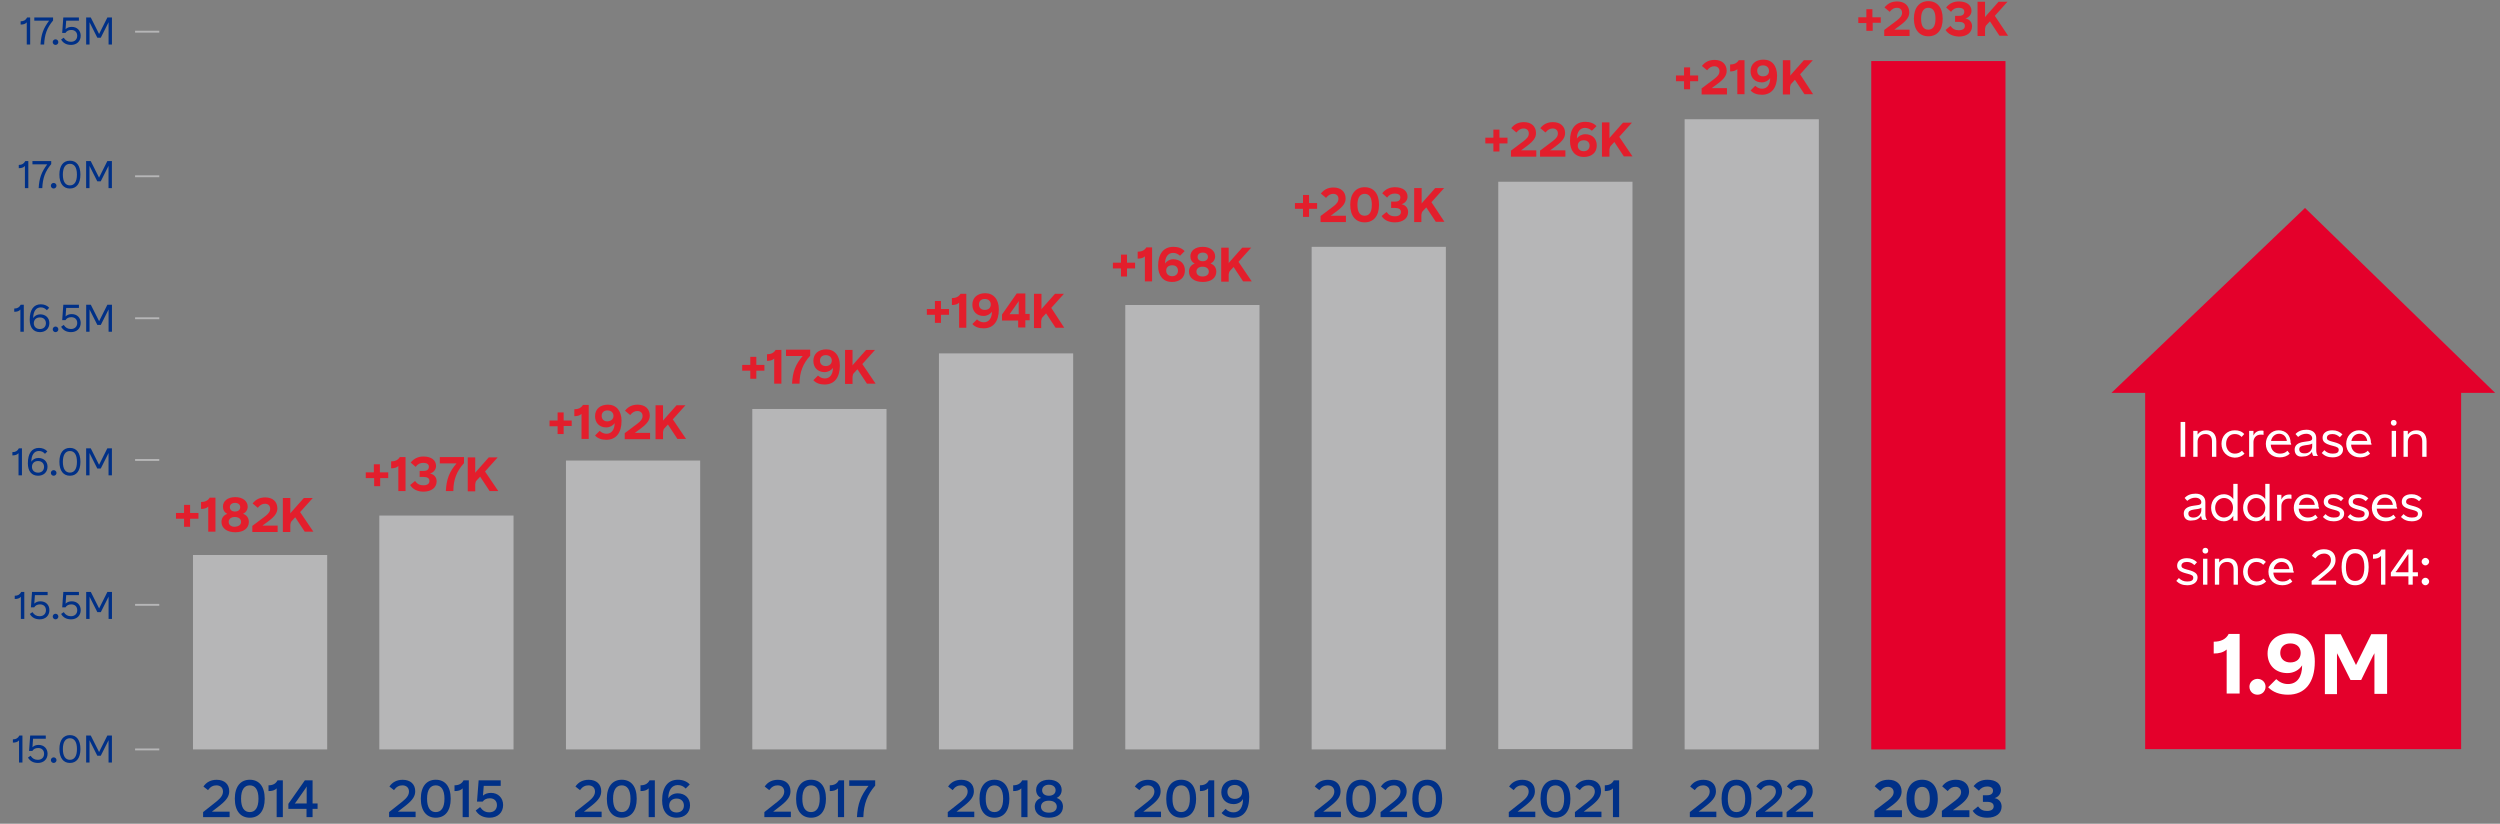 <svg width="868" height="286" viewBox="0 0 868 286" fill="none" xmlns="http://www.w3.org/2000/svg">
<rect x="0" y="0" width="868" height="286" fill="#808080" stroke="none"/>
<g clip-path="url(#clip0_1126_3673)">
<path d="M6.732 255.372H7.79V264.753H6.603V257.059C6.074 257.674 5.345 257.831 4.473 257.831V256.702C5.602 256.702 6.246 256.273 6.732 255.372ZM13.409 258.632C15.253 258.632 16.512 259.891 16.512 261.692C16.512 263.609 15.167 264.896 13.151 264.896C11.592 264.896 10.377 264.238 9.719 263.022L10.62 262.393C11.264 263.38 12.036 263.809 13.137 263.809C14.438 263.809 15.31 262.994 15.31 261.721C15.31 260.491 14.51 259.705 13.251 259.705C12.307 259.705 11.635 260.062 11.221 260.734H10.091L10.477 255.372H15.897V256.487H11.478L11.264 259.447C11.764 258.918 12.508 258.632 13.409 258.632ZM18.634 264.896C18.105 264.896 17.661 264.452 17.661 263.923C17.661 263.394 18.105 262.951 18.634 262.951C19.177 262.951 19.62 263.394 19.62 263.923C19.62 264.452 19.177 264.896 18.634 264.896ZM24.275 264.896C22.059 264.896 20.629 263.237 20.629 260.062C20.629 256.888 22.059 255.229 24.275 255.229C26.535 255.229 27.922 256.873 27.922 260.062C27.922 263.251 26.52 264.896 24.275 264.896ZM24.275 263.809C25.777 263.809 26.72 262.608 26.72 260.062C26.72 257.517 25.777 256.316 24.275 256.316C22.788 256.316 21.83 257.517 21.83 260.062C21.83 262.608 22.774 263.809 24.275 263.809ZM31.082 264.753H29.909V255.372H31.511L34.399 261.106L37.273 255.372H38.861V264.753H37.688V257.431C37.688 257.288 37.688 257.145 37.703 257.002L37.474 257.445L34.986 262.393H33.784L31.282 257.431C31.21 257.288 31.139 257.131 31.067 257.002C31.082 257.145 31.082 257.302 31.082 257.445V264.753Z" fill="#003087"/>
<path d="M7.375 205.513H8.434V214.893H7.247V207.2C6.718 207.815 5.988 207.972 5.116 207.972V206.842C6.246 206.842 6.889 206.413 7.375 205.513ZM14.052 208.773C15.897 208.773 17.155 210.031 17.155 211.833C17.155 213.749 15.811 215.036 13.795 215.036C12.236 215.036 11.02 214.379 10.363 213.163L11.264 212.534C11.907 213.521 12.679 213.95 13.78 213.95C15.082 213.95 15.954 213.134 15.954 211.862C15.954 210.632 15.153 209.845 13.895 209.845C12.951 209.845 12.279 210.203 11.864 210.875H10.734L11.12 205.513H16.54V206.628H12.121L11.907 209.588C12.408 209.059 13.151 208.773 14.052 208.773ZM19.277 215.036C18.748 215.036 18.305 214.593 18.305 214.064C18.305 213.535 18.748 213.092 19.277 213.092C19.821 213.092 20.264 213.535 20.264 214.064C20.264 214.593 19.821 215.036 19.277 215.036ZM24.917 208.773C26.761 208.773 28.02 210.031 28.02 211.833C28.02 213.749 26.676 215.036 24.659 215.036C23.101 215.036 21.885 214.379 21.227 213.163L22.128 212.534C22.772 213.521 23.544 213.95 24.645 213.95C25.946 213.95 26.819 213.134 26.819 211.862C26.819 210.632 26.018 209.845 24.759 209.845C23.816 209.845 23.143 210.203 22.729 210.875H21.599L21.985 205.513H27.405V206.628H22.986L22.772 209.588C23.272 209.059 24.016 208.773 24.917 208.773ZM31.097 214.893H29.924V205.513H31.526L34.414 211.247L37.289 205.513H38.876V214.893H37.703V207.572C37.703 207.429 37.703 207.286 37.718 207.143L37.489 207.586L35.001 212.534H33.799L31.297 207.572C31.225 207.429 31.154 207.271 31.082 207.143C31.097 207.286 31.097 207.443 31.097 207.586V214.893Z" fill="#003087"/>
<path d="M6.561 155.652H7.619V165.033H6.432V157.34C5.903 157.954 5.174 158.112 4.302 158.112V156.982C5.431 156.982 6.075 156.553 6.561 155.652ZM13.323 158.998C15.197 158.998 16.498 160.242 16.498 162.03C16.498 163.903 15.197 165.176 13.223 165.176C10.964 165.176 9.677 163.574 9.677 160.872C9.677 157.425 11.021 155.509 13.538 155.509C14.682 155.509 15.783 155.952 16.441 156.725L15.626 157.568C15.025 156.939 14.425 156.582 13.481 156.582C11.879 156.582 10.878 157.954 10.878 160.357C11.293 159.542 12.222 158.998 13.323 158.998ZM13.209 164.103C14.467 164.103 15.297 163.303 15.297 162.087C15.297 160.872 14.467 160.071 13.209 160.071C11.936 160.071 11.093 160.872 11.093 162.087C11.093 163.288 11.936 164.103 13.209 164.103ZM18.63 165.176C18.101 165.176 17.658 164.733 17.658 164.204C17.658 163.674 18.101 163.231 18.63 163.231C19.174 163.231 19.617 163.674 19.617 164.204C19.617 164.733 19.174 165.176 18.63 165.176ZM24.272 165.176C22.055 165.176 20.625 163.517 20.625 160.343C20.625 157.168 22.055 155.509 24.272 155.509C26.531 155.509 27.918 157.154 27.918 160.343C27.918 163.531 26.517 165.176 24.272 165.176ZM24.272 164.089C25.773 164.089 26.717 162.888 26.717 160.343C26.717 157.797 25.773 156.596 24.272 156.596C22.785 156.596 21.826 157.797 21.826 160.343C21.826 162.888 22.77 164.089 24.272 164.089ZM31.078 165.033H29.906V155.652H31.507L34.396 161.386L37.27 155.652H38.858V165.033H37.685V157.711C37.685 157.568 37.685 157.425 37.699 157.282L37.47 157.726L34.982 162.673H33.781L31.279 157.711C31.207 157.568 31.136 157.411 31.064 157.282C31.078 157.425 31.078 157.583 31.078 157.726V165.033Z" fill="#003087"/>
<path d="M7.205 105.793H8.263V115.174H7.076V107.48C6.547 108.095 5.817 108.252 4.945 108.252V107.123C6.075 107.123 6.718 106.694 7.205 105.793ZM13.967 109.139C15.84 109.139 17.142 110.383 17.142 112.171C17.142 114.044 15.84 115.317 13.867 115.317C11.607 115.317 10.32 113.715 10.32 111.012C10.32 107.566 11.665 105.65 14.181 105.65C15.325 105.65 16.427 106.093 17.084 106.865L16.269 107.709C15.669 107.08 15.068 106.722 14.124 106.722C12.523 106.722 11.522 108.095 11.522 110.497C11.936 109.682 12.866 109.139 13.967 109.139ZM13.852 114.244C15.111 114.244 15.94 113.443 15.94 112.228C15.94 111.012 15.111 110.211 13.852 110.211C12.58 110.211 11.736 111.012 11.736 112.228C11.736 113.429 12.58 114.244 13.852 114.244ZM19.274 115.317C18.745 115.317 18.302 114.873 18.302 114.344C18.302 113.815 18.745 113.372 19.274 113.372C19.817 113.372 20.261 113.815 20.261 114.344C20.261 114.873 19.817 115.317 19.274 115.317ZM24.913 109.053C26.758 109.053 28.016 110.312 28.016 112.113C28.016 114.03 26.672 115.317 24.656 115.317C23.097 115.317 21.882 114.659 21.224 113.443L22.125 112.814C22.768 113.801 23.541 114.23 24.642 114.23C25.943 114.23 26.815 113.415 26.815 112.142C26.815 110.912 26.014 110.126 24.756 110.126C23.812 110.126 23.14 110.483 22.725 111.155H21.596L21.982 105.793H27.401V106.908H22.983L22.768 109.868C23.269 109.339 24.012 109.053 24.913 109.053ZM31.093 115.174H29.921V105.793H31.522L34.411 111.527L37.285 105.793H38.873V115.174H37.7V107.852C37.7 107.709 37.7 107.566 37.714 107.423L37.486 107.866L34.997 112.814H33.796L31.294 107.852C31.222 107.709 31.151 107.552 31.079 107.423C31.093 107.566 31.093 107.723 31.093 107.866V115.174Z" fill="#003087"/>
<path d="M8.777 55.931H9.835V65.312H8.648V57.619C8.119 58.234 7.39 58.391 6.517 58.391V57.261C7.647 57.261 8.291 56.832 8.777 55.931ZM14.681 65.312H13.423C13.637 61.766 14.395 59.75 16.397 57.047H11.264V55.931H17.784V56.975C15.682 59.521 14.838 61.766 14.681 65.312ZM18.626 65.455C18.097 65.455 17.654 65.012 17.654 64.483C17.654 63.954 18.097 63.511 18.626 63.511C19.169 63.511 19.613 63.954 19.613 64.483C19.613 65.012 19.169 65.455 18.626 65.455ZM24.267 65.455C22.051 65.455 20.621 63.797 20.621 60.622C20.621 57.447 22.051 55.788 24.267 55.788C26.527 55.788 27.914 57.433 27.914 60.622C27.914 63.811 26.512 65.455 24.267 65.455ZM24.267 64.368C25.769 64.368 26.712 63.167 26.712 60.622C26.712 58.077 25.769 56.875 24.267 56.875C22.78 56.875 21.822 58.077 21.822 60.622C21.822 63.167 22.766 64.368 24.267 64.368ZM31.074 65.312H29.901V55.931H31.503L34.391 61.666L37.266 55.931H38.853V65.312H37.68V57.991C37.68 57.848 37.68 57.705 37.695 57.562L37.466 58.005L34.978 62.953H33.776L31.274 57.991C31.202 57.848 31.131 57.69 31.059 57.562C31.074 57.705 31.074 57.862 31.074 58.005V65.312Z" fill="#003087"/>
<path d="M9.42 6.071H10.479V15.452H9.292V7.758C8.763 8.373 8.033 8.531 7.161 8.531V7.401C8.291 7.401 8.934 6.972 9.42 6.071ZM15.325 15.452H14.066C14.281 11.905 15.039 9.889 17.041 7.186H11.907V6.071H18.428V7.115C16.326 9.66 15.482 11.905 15.325 15.452ZM19.269 15.595C18.74 15.595 18.297 15.152 18.297 14.623C18.297 14.093 18.74 13.65 19.269 13.65C19.813 13.65 20.256 14.093 20.256 14.623C20.256 15.152 19.813 15.595 19.269 15.595ZM24.909 9.332C26.753 9.332 28.012 10.59 28.012 12.392C28.012 14.308 26.668 15.595 24.651 15.595C23.093 15.595 21.877 14.937 21.219 13.722L22.12 13.092C22.764 14.079 23.536 14.508 24.637 14.508C25.938 14.508 26.811 13.693 26.811 12.42C26.811 11.191 26.01 10.404 24.752 10.404C23.808 10.404 23.136 10.761 22.721 11.434H21.591L21.977 6.071H27.397V7.186H22.978L22.764 10.147C23.264 9.617 24.008 9.332 24.909 9.332ZM31.089 15.452H29.916V6.071H31.518L34.406 11.805L37.281 6.071H38.868V15.452H37.695V8.13C37.695 7.987 37.695 7.844 37.71 7.701L37.481 8.145L34.993 13.092H33.791L31.289 8.13C31.218 7.987 31.146 7.83 31.075 7.701C31.089 7.844 31.089 8.002 31.089 8.145V15.452Z" fill="#003087"/>
<path d="M113.6 192.7H67V260.2H113.6V192.7Z" fill="#B6B6B7"/>
<path d="M178.3 179H131.7V260.2H178.3V179Z" fill="#B6B6B7"/>
<path d="M243.1 159.9H196.5V260.2H243.1V159.9Z" fill="#B6B6B7"/>
<path d="M307.8 142H261.2V260.2H307.8V142Z" fill="#B6B6B7"/>
<path d="M372.6 122.7H326V260.2H372.6V122.7Z" fill="#B6B6B7"/>
<path d="M437.3 105.9H390.7V260.2H437.3V105.9Z" fill="#B6B6B7"/>
<path d="M502 85.7H455.4V260.2H502V85.7Z" fill="#B6B6B7"/>
<path d="M566.8 63.1H520.2V260.1H566.8V63.1Z" fill="#B6B6B7"/>
<path d="M631.5 41.4H584.9V260.2H631.5V41.4Z" fill="#B6B6B7"/>
<path d="M696.3 21.2H649.7V260.2H696.3V21.2Z" fill="#E4002B"/>
<path d="M660.353 283.713H650.798V281.529L655.517 277.921C656.882 276.849 657.467 276.049 657.467 275.016C657.467 273.943 656.706 273.183 655.497 273.183C654.503 273.183 653.645 273.592 652.806 274.665L650.895 273.007C652.046 271.467 653.645 270.726 655.692 270.726C658.481 270.726 660.236 272.344 660.236 274.801C660.236 276.4 659.397 277.765 657.135 279.501C656.336 280.125 655.263 280.827 654.639 281.314H660.353V283.713ZM667.364 283.908C664.049 283.908 661.923 281.548 661.923 277.317C661.923 273.085 664.049 270.726 667.364 270.726C670.718 270.726 672.804 273.085 672.804 277.317C672.804 281.548 670.698 283.908 667.364 283.908ZM667.364 281.431C669.041 281.431 670.035 280.086 670.035 277.317C670.035 274.548 669.041 273.202 667.364 273.202C665.706 273.202 664.692 274.548 664.692 277.317C664.692 280.086 665.687 281.431 667.364 281.431ZM683.776 283.713H674.221V281.529L678.94 277.921C680.305 276.849 680.89 276.049 680.89 275.016C680.89 273.943 680.129 273.183 678.92 273.183C677.926 273.183 677.068 273.592 676.229 274.665L674.318 273.007C675.469 271.467 677.068 270.726 679.115 270.726C681.904 270.726 683.659 272.344 683.659 274.801C683.659 276.4 682.82 277.765 680.558 279.501C679.759 280.125 678.686 280.827 678.062 281.314H683.776V283.713ZM689.967 283.908C687.725 283.908 685.892 283.108 684.917 281.509L686.769 279.988C687.647 281.139 688.583 281.568 689.928 281.568C691.371 281.568 692.21 280.983 692.21 279.969C692.21 278.916 691.371 278.409 690.006 278.409H688.466V276.108H689.987C691.235 276.108 691.976 275.542 691.976 274.489C691.976 273.592 691.196 273.066 689.967 273.066C688.758 273.066 687.842 273.534 687.062 274.528L685.229 272.949C686.399 271.467 688.017 270.726 689.987 270.726C692.97 270.726 694.725 272.091 694.725 274.294C694.725 275.62 693.75 276.79 692.502 277.102C694.062 277.375 694.959 278.545 694.959 280.027C694.959 282.406 693.029 283.908 689.967 283.908Z" fill="#003087"/>
<path d="M595.914 283.713H586.71V281.958L591.293 278.331C592.911 277.044 593.613 276.01 593.613 274.821C593.613 273.534 592.736 272.676 591.332 272.676C590.22 272.676 589.265 273.124 588.407 274.333L586.827 273.085C587.88 271.506 589.479 270.745 591.429 270.745C594.159 270.745 595.778 272.305 595.778 274.704C595.778 276.342 594.998 277.687 592.58 279.618C591.605 280.398 590.708 281.061 589.772 281.802H595.914V283.713ZM602.913 283.908C599.754 283.908 597.726 281.607 597.726 277.317C597.726 273.027 599.754 270.726 602.913 270.726C606.13 270.726 608.1 273.027 608.1 277.317C608.1 281.607 606.111 283.908 602.913 283.908ZM602.913 281.958C604.785 281.958 605.935 280.456 605.935 277.317C605.935 274.177 604.785 272.676 602.913 272.676C601.06 272.676 599.89 274.177 599.89 277.317C599.89 280.456 601.041 281.958 602.913 281.958ZM618.88 283.713H609.676V281.958L614.258 278.331C615.877 277.044 616.579 276.01 616.579 274.821C616.579 273.534 615.701 272.676 614.297 272.676C613.186 272.676 612.23 273.124 611.372 274.333L609.793 273.085C610.846 271.506 612.445 270.745 614.395 270.745C617.125 270.745 618.743 272.305 618.743 274.704C618.743 276.342 617.963 277.687 615.545 279.618C614.57 280.398 613.673 281.061 612.737 281.802H618.88V283.713ZM629.506 283.713H620.302V281.958L624.884 278.331C626.503 277.044 627.205 276.01 627.205 274.821C627.205 273.534 626.327 272.676 624.923 272.676C623.812 272.676 622.856 273.124 621.998 274.333L620.419 273.085C621.472 271.506 623.071 270.745 625.021 270.745C627.751 270.745 629.369 272.305 629.369 274.704C629.369 276.342 628.589 277.687 626.171 279.618C625.196 280.398 624.299 281.061 623.363 281.802H629.506V283.713Z" fill="#003087"/>
<path d="M533.055 283.713H523.851V281.958L528.433 278.331C530.052 277.044 530.754 276.01 530.754 274.821C530.754 273.534 529.876 272.676 528.472 272.676C527.361 272.676 526.405 273.124 525.547 274.333L523.968 273.085C525.021 271.506 526.62 270.745 528.57 270.745C531.3 270.745 532.918 272.305 532.918 274.704C532.918 276.342 532.138 277.687 529.72 279.618C528.745 280.398 527.848 281.061 526.912 281.802H533.055V283.713ZM540.054 283.908C536.895 283.908 534.867 281.607 534.867 277.317C534.867 273.027 536.895 270.726 540.054 270.726C543.271 270.726 545.241 273.027 545.241 277.317C545.241 281.607 543.252 283.908 540.054 283.908ZM540.054 281.958C541.926 281.958 543.076 280.456 543.076 277.317C543.076 274.177 541.926 272.676 540.054 272.676C538.201 272.676 537.031 274.177 537.031 277.317C537.031 280.456 538.182 281.958 540.054 281.958ZM556.02 283.713H546.816V281.958L551.399 278.331C553.017 277.044 553.719 276.01 553.719 274.821C553.719 273.534 552.842 272.676 551.438 272.676C550.326 272.676 549.371 273.124 548.513 274.333L546.933 273.085C547.986 271.506 549.585 270.745 551.535 270.745C554.265 270.745 555.884 272.305 555.884 274.704C555.884 276.342 555.104 277.687 552.686 279.618C551.711 280.398 550.814 281.061 549.878 281.802H556.02V283.713ZM560.328 270.921H562.161V283.713H560.016V273.709C559.334 274.45 558.359 274.665 557.189 274.665V272.656C558.729 272.656 559.724 272.091 560.328 270.921Z" fill="#003087"/>
<path d="M465.574 283.713H456.37V281.958L460.953 278.331C462.571 277.044 463.273 276.01 463.273 274.821C463.273 273.534 462.396 272.676 460.992 272.676C459.88 272.676 458.925 273.124 458.067 274.333L456.487 273.085C457.54 271.506 459.139 270.745 461.089 270.745C463.819 270.745 465.438 272.305 465.438 274.704C465.438 276.342 464.658 277.687 462.24 279.618C461.265 280.398 460.368 281.061 459.432 281.802H465.574V283.713ZM472.573 283.908C469.414 283.908 467.386 281.607 467.386 277.317C467.386 273.027 469.414 270.726 472.573 270.726C475.791 270.726 477.76 273.027 477.76 277.317C477.76 281.607 475.771 283.908 472.573 283.908ZM472.573 281.958C474.445 281.958 475.596 280.456 475.596 277.317C475.596 274.177 474.445 272.676 472.573 272.676C470.721 272.676 469.551 274.177 469.551 277.317C469.551 280.456 470.701 281.958 472.573 281.958ZM488.54 283.713H479.336V281.958L483.918 278.331C485.537 277.044 486.239 276.01 486.239 274.821C486.239 273.534 485.361 272.676 483.957 272.676C482.846 272.676 481.89 273.124 481.032 274.333L479.453 273.085C480.506 271.506 482.105 270.745 484.055 270.745C486.785 270.745 488.403 272.305 488.403 274.704C488.403 276.342 487.623 277.687 485.205 279.618C484.23 280.398 483.333 281.061 482.397 281.802H488.54V283.713ZM495.539 283.908C492.38 283.908 490.352 281.607 490.352 277.317C490.352 273.027 492.38 270.726 495.539 270.726C498.756 270.726 500.726 273.027 500.726 277.317C500.726 281.607 498.737 283.908 495.539 283.908ZM495.539 281.958C497.411 281.958 498.561 280.456 498.561 277.317C498.561 274.177 497.411 272.676 495.539 272.676C493.686 272.676 492.516 274.177 492.516 277.317C492.516 280.456 493.667 281.958 495.539 281.958Z" fill="#003087"/>
<path d="M403.104 283.713H393.9V281.958L398.483 278.331C400.101 277.044 400.803 276.01 400.803 274.821C400.803 273.534 399.926 272.676 398.522 272.676C397.41 272.676 396.455 273.124 395.597 274.333L394.017 273.085C395.07 271.506 396.669 270.745 398.619 270.745C401.349 270.745 402.968 272.305 402.968 274.704C402.968 276.342 402.188 277.687 399.77 279.618C398.795 280.398 397.898 281.061 396.962 281.802H403.104V283.713ZM410.103 283.908C406.944 283.908 404.916 281.607 404.916 277.317C404.916 273.027 406.944 270.726 410.103 270.726C413.321 270.726 415.29 273.027 415.29 277.317C415.29 281.607 413.301 283.908 410.103 283.908ZM410.103 281.958C411.975 281.958 413.126 280.456 413.126 277.317C413.126 274.177 411.975 272.676 410.103 272.676C408.251 272.676 407.081 274.177 407.081 277.317C407.081 280.456 408.231 281.958 410.103 281.958ZM419.752 270.921H421.585V283.713H419.44V273.709C418.758 274.45 417.783 274.665 416.613 274.665V272.656C418.153 272.656 419.148 272.091 419.752 270.921ZM428.694 270.726C431.853 270.726 433.725 272.949 433.725 276.693C433.725 281.295 431.775 283.908 428.207 283.908C426.53 283.908 425.067 283.323 424.131 282.27L425.516 280.846C426.315 281.646 427.115 282.055 428.285 282.055C430.332 282.055 431.58 280.359 431.58 277.414C430.995 278.487 429.767 279.189 428.324 279.189C425.75 279.189 424.034 277.492 424.034 275.035C424.034 272.422 425.886 270.726 428.694 270.726ZM428.694 277.375C430.254 277.375 431.268 276.42 431.268 274.938C431.268 273.514 430.254 272.539 428.694 272.539C427.154 272.539 426.159 273.495 426.159 274.938C426.159 276.42 427.154 277.375 428.694 277.375Z" fill="#003087"/>
<path d="M338.266 283.713H329.062V281.958L333.644 278.331C335.263 277.044 335.965 276.01 335.965 274.821C335.965 273.534 335.087 272.676 333.683 272.676C332.572 272.676 331.616 273.124 330.758 274.333L329.179 273.085C330.232 271.506 331.831 270.745 333.781 270.745C336.511 270.745 338.129 272.305 338.129 274.704C338.129 276.342 337.349 277.687 334.931 279.618C333.956 280.398 333.059 281.061 332.123 281.802H338.266V283.713ZM345.265 283.908C342.106 283.908 340.078 281.607 340.078 277.317C340.078 273.027 342.106 270.726 345.265 270.726C348.482 270.726 350.452 273.027 350.452 277.317C350.452 281.607 348.463 283.908 345.265 283.908ZM345.265 281.958C347.137 281.958 348.287 280.456 348.287 277.317C348.287 274.177 347.137 272.676 345.265 272.676C343.412 272.676 342.242 274.177 342.242 277.317C342.242 280.456 343.393 281.958 345.265 281.958ZM354.913 270.921H356.746V283.713H354.601V273.709C353.919 274.45 352.944 274.665 351.774 274.665V272.656C353.314 272.656 354.309 272.091 354.913 270.921ZM364.167 283.908C361.164 283.908 359.273 282.406 359.273 280.066C359.273 278.604 360.053 277.531 361.457 277.044C360.345 276.498 359.741 275.523 359.741 274.236C359.741 272.188 361.476 270.726 364.167 270.726C366.858 270.726 368.613 272.188 368.613 274.236C368.613 275.503 368.009 276.498 366.878 277.044C368.282 277.512 369.062 278.623 369.062 280.066C369.062 282.406 367.19 283.908 364.167 283.908ZM364.167 276.283C365.61 276.283 366.507 275.523 366.507 274.372C366.507 273.241 365.61 272.461 364.167 272.461C362.744 272.461 361.827 273.241 361.827 274.372C361.827 275.523 362.724 276.283 364.167 276.283ZM364.167 282.153C365.883 282.153 366.917 281.353 366.917 280.086C366.917 278.799 365.864 277.999 364.167 277.999C362.451 277.999 361.437 278.799 361.437 280.086C361.437 281.353 362.471 282.153 364.167 282.153Z" fill="#003087"/>
<path d="M274.589 283.713H265.385V281.958L269.967 278.331C271.586 277.044 272.288 276.01 272.288 274.821C272.288 273.534 271.41 272.676 270.006 272.676C268.895 272.676 267.939 273.124 267.081 274.333L265.502 273.085C266.555 271.506 268.154 270.745 270.104 270.745C272.834 270.745 274.452 272.305 274.452 274.704C274.452 276.342 273.672 277.687 271.254 279.618C270.279 280.398 269.382 281.061 268.446 281.802H274.589V283.713ZM281.588 283.908C278.429 283.908 276.401 281.607 276.401 277.317C276.401 273.027 278.429 270.726 281.588 270.726C284.805 270.726 286.775 273.027 286.775 277.317C286.775 281.607 284.786 283.908 281.588 283.908ZM281.588 281.958C283.46 281.958 284.61 280.456 284.61 277.317C284.61 274.177 283.46 272.676 281.588 272.676C279.735 272.676 278.565 274.177 278.565 277.317C278.565 280.456 279.716 281.958 281.588 281.958ZM291.237 270.921H293.07V283.713H290.925V273.709C290.242 274.45 289.267 274.665 288.097 274.665V272.656C289.638 272.656 290.632 272.091 291.237 270.921ZM299.75 283.713H297.527C297.78 279.072 298.872 276.283 301.544 272.851H294.855V270.921H303.864V272.754C301.134 275.913 299.886 279.091 299.75 283.713Z" fill="#003087"/>
<path d="M208.882 283.713H199.678V281.958L204.26 278.331C205.879 277.044 206.581 276.01 206.581 274.821C206.581 273.534 205.703 272.676 204.299 272.676C203.188 272.676 202.232 273.124 201.374 274.333L199.795 273.085C200.848 271.506 202.447 270.745 204.397 270.745C207.127 270.745 208.745 272.305 208.745 274.704C208.745 276.342 207.965 277.687 205.547 279.618C204.572 280.398 203.675 281.061 202.739 281.802H208.882V283.713ZM215.881 283.908C212.722 283.908 210.694 281.607 210.694 277.317C210.694 273.027 212.722 270.726 215.881 270.726C219.098 270.726 221.068 273.027 221.068 277.317C221.068 281.607 219.079 283.908 215.881 283.908ZM215.881 281.958C217.753 281.958 218.903 280.456 218.903 277.317C218.903 274.177 217.753 272.676 215.881 272.676C214.028 272.676 212.858 274.177 212.858 277.317C212.858 280.456 214.009 281.958 215.881 281.958ZM225.53 270.921H227.363V283.713H225.218V273.709C224.535 274.45 223.56 274.665 222.39 274.665V272.656C223.931 272.656 224.925 272.091 225.53 270.921ZM235.291 275.445C237.865 275.445 239.581 277.141 239.581 279.598C239.581 282.211 237.709 283.908 234.92 283.908C231.761 283.908 229.889 281.685 229.889 277.941C229.889 273.339 231.839 270.726 235.388 270.726C237.065 270.726 238.547 271.33 239.483 272.364L238.079 273.787C237.299 273.007 236.5 272.578 235.33 272.578C233.282 272.578 232.034 274.275 232.034 277.2C232.619 276.147 233.848 275.445 235.291 275.445ZM234.92 282.094C236.461 282.094 237.455 281.139 237.455 279.696C237.455 278.214 236.461 277.258 234.92 277.258C233.36 277.258 232.346 278.214 232.346 279.696C232.346 281.119 233.36 282.094 234.92 282.094Z" fill="#003087"/>
<path d="M144.297 283.713H135.093V281.958L139.675 278.331C141.294 277.044 141.996 276.01 141.996 274.821C141.996 273.534 141.118 272.676 139.714 272.676C138.603 272.676 137.647 273.124 136.789 274.333L135.21 273.085C136.263 271.506 137.862 270.745 139.812 270.745C142.542 270.745 144.16 272.305 144.16 274.704C144.16 276.342 143.38 277.687 140.962 279.618C139.987 280.398 139.09 281.061 138.154 281.802H144.297V283.713ZM151.296 283.908C148.137 283.908 146.109 281.607 146.109 277.317C146.109 273.027 148.137 270.726 151.296 270.726C154.513 270.726 156.483 273.027 156.483 277.317C156.483 281.607 154.494 283.908 151.296 283.908ZM151.296 281.958C153.168 281.958 154.318 280.456 154.318 277.317C154.318 274.177 153.168 272.676 151.296 272.676C149.443 272.676 148.273 274.177 148.273 277.317C148.273 280.456 149.424 281.958 151.296 281.958ZM160.945 270.921H162.778V283.713H160.633V273.709C159.95 274.45 158.975 274.665 157.805 274.665V272.656C159.346 272.656 160.34 272.091 160.945 270.921ZM170.472 275.289C172.968 275.289 174.684 277.044 174.684 279.501C174.684 282.133 172.812 283.908 169.984 283.908C167.8 283.908 166.104 283.03 165.168 281.412L166.689 280.222C167.566 281.49 168.541 282.036 169.887 282.036C171.486 282.036 172.539 281.061 172.539 279.52C172.539 278.097 171.583 277.161 170.062 277.161C168.951 277.161 168.132 277.57 167.586 278.311H165.616L166.182 270.921H173.845V272.851H167.956L167.683 276.244C168.385 275.62 169.321 275.289 170.472 275.289Z" fill="#003087"/>
<path d="M79.721 283.713H70.517V281.958L75.099 278.331C76.718 277.044 77.42 276.01 77.42 274.821C77.42 273.534 76.542 272.676 75.138 272.676C74.027 272.676 73.071 273.124 72.213 274.333L70.634 273.085C71.687 271.506 73.286 270.745 75.236 270.745C77.966 270.745 79.584 272.305 79.584 274.704C79.584 276.342 78.804 277.687 76.386 279.618C75.411 280.398 74.514 281.061 73.578 281.802H79.721V283.713ZM86.72 283.908C83.561 283.908 81.533 281.607 81.533 277.317C81.533 273.027 83.561 270.726 86.72 270.726C89.937 270.726 91.907 273.027 91.907 277.317C91.907 281.607 89.918 283.908 86.72 283.908ZM86.72 281.958C88.592 281.958 89.742 280.456 89.742 277.317C89.742 274.177 88.592 272.676 86.72 272.676C84.867 272.676 83.697 274.177 83.697 277.317C83.697 280.456 84.848 281.958 86.72 281.958ZM96.368 270.921H98.201V283.713H96.056V273.709C95.374 274.45 94.399 274.665 93.229 274.665V272.656C94.769 272.656 95.764 272.091 96.368 270.921ZM108.528 283.713H106.422V280.846H100.123V279.091L105.856 270.921H108.528V278.955H110.263V280.846H108.528V283.713ZM102.346 278.994C102.561 278.974 102.717 278.974 102.892 278.974H106.48V273.631C106.48 273.436 106.48 273.241 106.5 273.046C106.383 273.28 106.266 273.456 106.129 273.651L102.717 278.526C102.58 278.682 102.678 278.623 102.346 278.994Z" fill="#003087"/>
<path d="M854.501 134.1H744.801V260.1H854.501V134.1Z" fill="#E4002B"/>
<path d="M800.301 72.2L866.301 136.4H733.101L800.301 72.2Z" fill="#E4002B"/>
<path d="M757.101 158.6V146.5H758.701V158.6H757.101Z" fill="white"/>
<path d="M761.501 158.6V149.6H763.001V150.9C763.701 149.9 764.701 149.4 766.001 149.4C768.201 149.4 769.501 150.8 769.501 153.2V158.6H768.001V153.3C768.001 151.6 767.201 150.7 765.701 150.7C764.101 150.7 763.001 151.8 763.001 153.4V158.6H761.501Z" fill="white"/>
<path d="M771.301 154.1C771.301 151.4 773.201 149.4 775.901 149.4C777.301 149.4 778.401 149.8 779.201 150.7L778.301 151.7C777.601 151 776.901 150.7 775.901 150.7C774.101 150.7 772.901 152.1 772.901 154.1C772.901 156.1 774.201 157.5 775.901 157.5C776.901 157.5 777.701 157.2 778.401 156.5L779.301 157.5C778.401 158.4 777.301 158.9 775.901 158.9C773.201 158.8 771.301 156.8 771.301 154.1Z" fill="white"/>
<path d="M780.9 158.6V149.6H782.4V151.2C782.8 150.3 783.7 149.5 785.1 149.5C785.5 149.5 785.7 149.5 785.9 149.6V151C785.7 150.9 785.3 150.9 785 150.9C783.1 150.9 782.4 152.3 782.4 153.5V158.6H780.9Z" fill="white"/>
<path d="M795.5 154.4H788.4C788.5 156.3 789.8 157.5 791.6 157.5C792.7 157.5 793.5 157.2 794.2 156.5L795 157.5C794.1 158.4 792.9 158.8 791.5 158.8C788.7 158.8 786.7 156.9 786.7 154.1C786.7 151.5 788.6 149.4 791.1 149.4C793.7 149.4 795.3 151.2 795.3 153.8C795.5 154 795.5 154.2 795.5 154.4ZM794 153.1C793.8 151.6 792.8 150.6 791.3 150.6C789.9 150.6 788.8 151.6 788.5 153.1H794Z" fill="white"/>
<path d="M796.7 156.1C796.7 154.6 797.8 153.7 800 153.4L801.4 153.2C802.4 153.1 802.8 152.8 802.8 152.2C802.8 151.3 802 150.6 800.7 150.6C799.7 150.6 798.7 151 797.9 151.7L797 150.7C797.9 149.7 799.2 149.2 800.8 149.2C802.9 149.2 804.2 150.3 804.2 152.1V156.2C804.2 157.1 804.3 157.7 804.8 158.3H803.2C802.9 157.9 802.8 157.5 802.7 156.9C802 158 800.9 158.5 799.7 158.5C797.8 158.8 796.7 157.8 796.7 156.1ZM802.8 154.9V154C802.5 154.2 802.2 154.3 801.7 154.4L800.3 154.6C798.9 154.8 798.3 155.2 798.3 156C798.3 156.9 798.9 157.4 800.1 157.4C801.6 157.5 802.8 156.4 802.8 154.9Z" fill="white"/>
<path d="M806.101 157.3L807.001 156.3C807.801 157.1 808.701 157.5 809.901 157.5C811.301 157.5 812.001 157.1 812.001 156.2C812.001 155.5 811.601 155.2 810.001 154.8L809.601 154.7C807.301 154.1 806.401 153.4 806.401 152C806.401 150.4 807.701 149.4 809.801 149.4C811.301 149.4 812.301 149.9 813.301 150.8L812.401 151.8C811.601 151.1 810.901 150.7 809.801 150.7C808.601 150.7 807.901 151.2 807.901 152C807.901 152.7 808.401 153 810.001 153.4L810.401 153.5C812.601 154.1 813.501 154.8 813.501 156.1C813.501 157.7 812.101 158.8 809.901 158.8C808.301 158.8 807.101 158.3 806.101 157.3Z" fill="white"/>
<path d="M823.401 154.4H816.301C816.401 156.3 817.701 157.5 819.501 157.5C820.601 157.5 821.401 157.2 822.101 156.5L822.901 157.5C822.001 158.4 820.801 158.8 819.401 158.8C816.601 158.8 814.601 156.9 814.601 154.1C814.601 151.5 816.501 149.4 819.001 149.4C821.601 149.4 823.201 151.2 823.201 153.8C823.401 154 823.401 154.2 823.401 154.4ZM821.901 153.1C821.701 151.6 820.701 150.6 819.201 150.6C817.801 150.6 816.701 151.6 816.401 153.1H821.901Z" fill="white"/>
<path d="M830.101 146.8C830.101 146.2 830.501 145.8 831.101 145.8C831.701 145.8 832.101 146.2 832.101 146.8C832.101 147.4 831.701 147.8 831.101 147.8C830.601 147.8 830.101 147.4 830.101 146.8ZM830.401 158.6V149.6H831.901V158.6H830.401Z" fill="white"/>
<path d="M834.501 158.6V149.6H836.001V150.9C836.701 149.9 837.701 149.4 839.001 149.4C841.201 149.4 842.501 150.8 842.501 153.2V158.6H841.001V153.3C841.001 151.6 840.201 150.7 838.701 150.7C837.101 150.7 836.001 151.8 836.001 153.4V158.6H834.501Z" fill="white"/>
<path d="M758.2 178.3C758.2 176.8 759.3 175.9 761.5 175.6L762.9 175.4C763.9 175.3 764.3 175 764.3 174.4C764.3 173.5 763.5 172.8 762.2 172.8C761.2 172.8 760.2 173.2 759.4 173.9L758.5 172.9C759.4 171.9 760.7 171.4 762.3 171.4C764.4 171.4 765.7 172.5 765.7 174.3V178.4C765.7 179.3 765.8 179.9 766.3 180.5H764.7C764.4 180.1 764.3 179.7 764.2 179.1C763.5 180.2 762.4 180.7 761.2 180.7C759.3 181 758.2 180 758.2 178.3ZM764.3 177.1V176.3C764 176.5 763.7 176.6 763.2 176.7L761.8 176.9C760.4 177.1 759.8 177.5 759.8 178.3C759.8 179.2 760.4 179.7 761.6 179.7C763.1 179.7 764.3 178.6 764.3 177.1Z" fill="white"/>
<path d="M767.7 176.3C767.7 173.6 769.6 171.6 772.1 171.6C773.5 171.6 774.6 172.2 775.4 173.3V168H776.9V180.8H775.4V179.1C774.6 180.3 773.5 181 772.1 181C769.5 181 767.7 179 767.7 176.3ZM775.3 176.3C775.3 174.4 774 172.9 772.2 172.9C770.4 172.9 769.1 174.4 769.1 176.3C769.1 178.2 770.4 179.7 772.2 179.7C774 179.6 775.3 178.2 775.3 176.3Z" fill="white"/>
<path d="M778.801 176.3C778.801 173.6 780.701 171.6 783.201 171.6C784.601 171.6 785.701 172.2 786.501 173.3V168H788.001V180.8H786.501V179.1C785.701 180.3 784.601 181 783.201 181C780.701 181 778.801 179 778.801 176.3ZM786.501 176.3C786.501 174.4 785.201 172.9 783.401 172.9C781.601 172.9 780.301 174.4 780.301 176.3C780.301 178.2 781.601 179.7 783.401 179.7C785.201 179.6 786.501 178.2 786.501 176.3Z" fill="white"/>
<path d="M790.601 180.8V171.8H792.101V173.4C792.501 172.5 793.401 171.7 794.801 171.7C795.201 171.7 795.401 171.7 795.601 171.8V173.2C795.401 173.1 795.001 173.1 794.701 173.1C792.801 173.1 792.101 174.5 792.101 175.7V180.8H790.601Z" fill="white"/>
<path d="M805.2 176.6H798.1C798.2 178.5 799.5 179.7 801.3 179.7C802.4 179.7 803.2 179.4 803.9 178.7L804.7 179.7C803.8 180.6 802.6 181 801.2 181C798.4 181 796.4 179.1 796.4 176.3C796.4 173.7 798.3 171.6 800.8 171.6C803.4 171.6 805 173.4 805 176C805.2 176.2 805.2 176.4 805.2 176.6ZM803.7 175.3C803.5 173.8 802.5 172.8 801 172.8C799.6 172.8 798.5 173.8 798.2 175.3H803.7Z" fill="white"/>
<path d="M806.501 179.5L807.401 178.5C808.201 179.3 809.101 179.7 810.301 179.7C811.701 179.7 812.401 179.3 812.401 178.4C812.401 177.7 812.001 177.4 810.401 177L810.001 176.9C807.701 176.3 806.801 175.6 806.801 174.2C806.801 172.6 808.101 171.6 810.201 171.6C811.701 171.6 812.701 172.1 813.701 173L812.801 174C812.001 173.3 811.301 172.9 810.201 172.9C809.001 172.9 808.301 173.4 808.301 174.2C808.301 174.9 808.801 175.2 810.401 175.6L810.801 175.7C813.001 176.3 813.901 177 813.901 178.3C813.901 179.9 812.501 181 810.301 181C808.601 181 807.501 180.5 806.501 179.5Z" fill="white"/>
<path d="M815.101 179.5L816.001 178.5C816.801 179.3 817.701 179.7 818.901 179.7C820.301 179.7 821.001 179.3 821.001 178.4C821.001 177.7 820.601 177.4 819.001 177L818.601 176.9C816.301 176.3 815.401 175.6 815.401 174.2C815.401 172.6 816.701 171.6 818.801 171.6C820.301 171.6 821.301 172.1 822.301 173L821.401 174C820.601 173.3 819.901 172.9 818.801 172.9C817.601 172.9 816.901 173.4 816.901 174.2C816.901 174.9 817.401 175.2 819.001 175.6L819.401 175.7C821.601 176.3 822.501 177 822.501 178.3C822.501 179.9 821.101 181 818.901 181C817.201 181 816.101 180.5 815.101 179.5Z" fill="white"/>
<path d="M832.301 176.6H825.201C825.301 178.5 826.601 179.7 828.401 179.7C829.501 179.7 830.301 179.4 831.001 178.7L831.801 179.7C830.901 180.6 829.701 181 828.301 181C825.501 181 823.501 179.1 823.501 176.3C823.501 173.7 825.401 171.6 827.901 171.6C830.501 171.6 832.101 173.4 832.101 176C832.301 176.2 832.301 176.4 832.301 176.6ZM830.801 175.3C830.601 173.8 829.601 172.8 828.101 172.8C826.701 172.8 825.601 173.8 825.301 175.3H830.801Z" fill="white"/>
<path d="M833.601 179.5L834.501 178.5C835.301 179.3 836.201 179.7 837.401 179.7C838.801 179.7 839.501 179.3 839.501 178.4C839.501 177.7 839.101 177.4 837.501 177L837.101 176.9C834.801 176.3 833.901 175.6 833.901 174.2C833.901 172.6 835.201 171.6 837.301 171.6C838.801 171.6 839.801 172.1 840.801 173L839.901 174C839.101 173.3 838.401 172.9 837.301 172.9C836.101 172.9 835.401 173.4 835.401 174.2C835.401 174.9 835.901 175.2 837.501 175.6L837.901 175.7C840.101 176.3 841.001 177 841.001 178.3C841.001 179.9 839.601 181 837.401 181C835.801 181 834.601 180.5 833.601 179.5Z" fill="white"/>
<path d="M755.601 201.7L756.501 200.7C757.301 201.5 758.201 201.9 759.401 201.9C760.801 201.9 761.501 201.5 761.501 200.6C761.501 199.9 761.101 199.6 759.501 199.2L759.101 199.1C756.801 198.5 755.901 197.8 755.901 196.4C755.901 194.8 757.201 193.8 759.301 193.8C760.801 193.8 761.801 194.3 762.801 195.2L761.901 196.2C761.101 195.5 760.401 195.1 759.301 195.1C758.101 195.1 757.401 195.6 757.401 196.4C757.401 197.1 757.901 197.4 759.501 197.8L759.901 197.9C762.101 198.5 763.001 199.2 763.001 200.5C763.001 202.1 761.601 203.2 759.401 203.2C757.801 203.2 756.601 202.7 755.601 201.7Z" fill="white"/>
<path d="M764.7 191.2C764.7 190.6 765.1 190.2 765.7 190.2C766.3 190.2 766.7 190.6 766.7 191.2C766.7 191.8 766.3 192.2 765.7 192.2C765.1 192.2 764.7 191.8 764.7 191.2ZM764.9 203V194H766.4V203H764.9Z" fill="white"/>
<path d="M769.001 203V194H770.501V195.3C771.201 194.3 772.201 193.8 773.501 193.8C775.701 193.8 777.001 195.2 777.001 197.6V203H775.501V197.7C775.501 196 774.701 195.1 773.201 195.1C771.601 195.1 770.501 196.2 770.501 197.8V203H769.001Z" fill="white"/>
<path d="M778.801 198.5C778.801 195.8 780.701 193.8 783.401 193.8C784.801 193.8 785.901 194.2 786.701 195.1L785.801 196.1C785.101 195.4 784.401 195.1 783.401 195.1C781.601 195.1 780.401 196.5 780.401 198.5C780.401 200.5 781.701 201.9 783.401 201.9C784.401 201.9 785.201 201.6 785.901 200.9L786.801 201.9C785.901 202.8 784.801 203.3 783.401 203.3C780.701 203.2 778.801 201.2 778.801 198.5Z" fill="white"/>
<path d="M796.401 198.8H789.301C789.401 200.7 790.701 201.9 792.501 201.9C793.601 201.9 794.401 201.6 795.101 200.9L795.901 201.9C795.001 202.8 793.801 203.2 792.401 203.2C789.601 203.2 787.601 201.3 787.601 198.5C787.601 195.9 789.501 193.8 792.001 193.8C794.601 193.8 796.201 195.6 796.201 198.2C796.401 198.4 796.401 198.6 796.401 198.8ZM794.901 197.6C794.701 196.1 793.701 195.1 792.201 195.1C790.801 195.1 789.701 196.1 789.401 197.6H794.901Z" fill="white"/>
<path d="M802.601 203V201.7L806.801 198.3C808.501 196.9 809.301 195.7 809.301 194.5C809.301 193.1 808.401 192.2 806.901 192.2C805.801 192.2 804.801 192.7 803.901 193.9L802.701 193C803.601 191.4 805.101 190.7 806.901 190.7C809.401 190.7 810.901 192.1 810.901 194.4C810.901 196 810.201 197.3 807.801 199.2C806.701 200.1 806.001 200.7 804.901 201.6H811.101V203H802.601Z" fill="white"/>
<path d="M813.001 196.9C813.001 192.8 814.901 190.6 817.701 190.6C820.601 190.6 822.401 192.7 822.401 196.9C822.401 201.1 820.601 203.2 817.701 203.2C814.801 203.2 813.001 201 813.001 196.9ZM820.901 196.9C820.901 193.6 819.701 192.1 817.701 192.1C815.801 192.1 814.501 193.7 814.501 196.9C814.501 200.2 815.701 201.7 817.701 201.7C819.701 201.7 820.901 200.2 820.901 196.9Z" fill="white"/>
<path d="M828.2 190.8V203H826.7V193C826 193.8 825.1 194 823.9 194V192.5C825.4 192.5 826.2 191.9 826.8 190.8H828.2Z" fill="white"/>
<path d="M836.201 203V200.1H830.101V198.8L835.701 190.8H837.701V198.7H839.501V200.1H837.701V203H836.201ZM832.301 198.7H836.201V192.9C836.201 192.7 836.201 192.5 836.201 192.3C836.101 192.5 835.901 192.7 835.801 192.9L832.101 198.2C832.001 198.3 832.101 198.2 831.701 198.6C832.001 198.7 832.201 198.7 832.301 198.7Z" fill="white"/>
<path d="M840.801 195C840.801 194.3 841.401 193.7 842.101 193.7C842.801 193.7 843.401 194.3 843.401 195C843.401 195.7 842.801 196.3 842.101 196.3C841.401 196.3 840.801 195.7 840.801 195ZM840.801 201.9C840.801 201.2 841.401 200.6 842.101 200.6C842.801 200.6 843.401 201.2 843.401 201.9C843.401 202.6 842.801 203.2 842.101 203.2C841.401 203.2 840.801 202.6 840.801 201.9Z" fill="white"/>
<path d="M777.601 220.1V240.8H773.101V225.5C772.001 226.5 770.501 226.9 768.601 226.9V222.8C771.101 222.8 772.901 221.9 773.801 220.1H777.601Z" fill="white"/>
<path d="M781.001 238.4C781.001 236.9 782.301 235.7 783.801 235.7C785.401 235.7 786.601 236.9 786.601 238.4C786.601 240 785.401 241.2 783.801 241.2C782.201 241.2 781.001 240 781.001 238.4Z" fill="white"/>
<path d="M803.701 229.7C803.701 237 800.301 241.2 794.401 241.2C791.501 241.2 789.101 240.3 787.501 238.6L790.301 235.8C791.501 236.9 792.801 237.5 794.401 237.5C797.501 237.5 799.301 235.1 799.301 231C798.301 232.6 796.401 233.7 794.201 233.7C790.001 233.7 787.301 230.9 787.301 226.9C787.301 222.6 790.501 219.9 795.201 219.9C800.501 219.8 803.701 223.5 803.701 229.7ZM798.801 226.7C798.801 224.7 797.401 223.4 795.201 223.4C793.001 223.4 791.701 224.7 791.701 226.7C791.701 228.7 793.101 230 795.201 230C797.401 230 798.801 228.7 798.801 226.7Z" fill="white"/>
<path d="M807.2 240.9V220.2H812.7L818 230.9L823.3 220.2H828.8V240.9H824.4V227.9C824.4 227.5 824.4 227.1 824.4 226.8C824.2 227.2 824.2 227.1 823.8 227.9L819.8 236.1H816.1L812 227.9L811.4 226.8C811.4 227.2 811.4 227.6 811.4 228V241H807.2V240.9Z" fill="white"/>
<path d="M68.901 178.1V180.1H66.001V182.9H63.901V180.1H61.101V178.1H63.901V175.3H66.001V178.1H68.901Z" fill="#E31E2C"/>
<path d="M74.801 172.8V184.6H72.301V175.9C71.701 176.5 70.801 176.7 69.801 176.7V174.3C71.201 174.3 72.201 173.8 72.801 172.8H74.801Z" fill="#E31E2C"/>
<path d="M76.9 181.2C76.9 179.9 77.6 178.9 78.9 178.4C77.9 177.9 77.4 177 77.4 175.9C77.4 174 79 172.6 81.7 172.6C84.3 172.6 86 174 86 175.9C86 177 85.4 177.9 84.4 178.4C85.6 178.8 86.4 179.8 86.4 181.2C86.4 183.4 84.6 184.8 81.7 184.8C78.8 184.8 76.9 183.4 76.9 181.2ZM83.7 181.2C83.7 180.2 82.9 179.5 81.5 179.5C80.2 179.5 79.4 180.2 79.4 181.2C79.4 182.2 80.2 182.9 81.5 182.9C82.9 182.8 83.7 182.2 83.7 181.2ZM83.4 176.1C83.4 175.2 82.7 174.6 81.6 174.6C80.5 174.6 79.8 175.2 79.8 176.1C79.8 177 80.5 177.6 81.6 177.6C82.7 177.6 83.4 177 83.4 176.1Z" fill="#E31E2C"/>
<path d="M87.601 184.6V182.6L92.001 179.3C93.301 178.3 93.801 177.6 93.801 176.6C93.801 175.6 93.101 174.9 92.001 174.9C91.101 174.9 90.301 175.3 89.501 176.3L87.701 174.8C88.801 173.4 90.201 172.7 92.101 172.7C94.701 172.7 96.301 174.2 96.301 176.5C96.301 178 95.501 179.2 93.401 180.8C92.701 181.4 91.701 182 91.101 182.5H96.401V184.7H87.601V184.6Z" fill="#E31E2C"/>
<path d="M108.8 184.6H105.8L102.5 179.6L101.3 180.9C101 181.2 100.9 181.5 100.8 182.2V184.7H98.2V172.9H100.8V178.3C101 177.9 101.3 177.7 101.6 177.3L105.5 172.9H108.6L104.2 177.8L108.8 184.6Z" fill="#E31E2C"/>
<path d="M134.801 164V166H132.001V168.8H129.901V166H127.001V164H129.801V161.2H131.901V164H134.801Z" fill="#E31E2C"/>
<path d="M140.801 158.7V170.5H138.301V161.8C137.701 162.4 136.801 162.6 135.801 162.6V160.2C137.201 160.2 138.201 159.7 138.801 158.7H140.801Z" fill="#E31E2C"/>
<path d="M142.401 168.4L144.101 167C144.901 168.1 145.801 168.5 147.001 168.5C148.301 168.5 149.101 168 149.101 167C149.101 166 148.301 165.6 147.101 165.6H145.701V163.5H147.101C148.301 163.5 148.901 163 148.901 162C148.901 161.2 148.201 160.7 147.001 160.7C145.901 160.7 145.001 161.1 144.301 162.1L142.601 160.6C143.701 159.2 145.201 158.5 147.001 158.5C149.801 158.5 151.401 159.8 151.401 161.8C151.401 163 150.501 164.1 149.301 164.4C150.701 164.7 151.601 165.7 151.601 167.1C151.601 169.3 149.801 170.7 147.001 170.7C145.001 170.7 143.301 169.9 142.401 168.4Z" fill="#E31E2C"/>
<path d="M154.801 170.5C155.001 166.4 156.001 163.8 158.501 160.9H152.701V158.7H161.101V160.8C158.701 163.4 157.401 166.4 157.401 170.5H154.801Z" fill="#E31E2C"/>
<path d="M173.001 170.5H170.001L166.701 165.5L165.501 166.8C165.201 167.1 165.101 167.4 165.001 168.1V170.6H162.401V158.8H165.001V164.2C165.201 163.8 165.501 163.6 165.801 163.2L169.701 158.8H172.801L168.401 163.7L173.001 170.5Z" fill="#E31E2C"/>
<path d="M198.501 145.9V147.9H195.701V150.7H193.601V148H190.801V146H193.601V143.2H195.701V146H198.501V145.9Z" fill="#E31E2C"/>
<path d="M204.4 140.6V152.4H201.9V143.7C201.3 144.3 200.4 144.5 199.4 144.5V142.1C200.8 142.1 201.8 141.6 202.4 140.6H204.4Z" fill="#E31E2C"/>
<path d="M215.801 146.1C215.801 150.3 213.901 152.7 210.501 152.7C208.801 152.7 207.501 152.2 206.601 151.2L208.201 149.6C208.901 150.2 209.601 150.6 210.601 150.6C212.301 150.6 213.401 149.2 213.401 146.9C212.801 147.8 211.701 148.4 210.501 148.4C208.101 148.4 206.601 146.8 206.601 144.5C206.601 142 208.401 140.5 211.101 140.5C213.901 140.5 215.801 142.6 215.801 146.1ZM213.001 144.4C213.001 143.3 212.201 142.5 210.901 142.5C209.701 142.5 208.901 143.2 208.901 144.4C208.901 145.6 209.701 146.3 210.901 146.3C212.201 146.2 213.001 145.5 213.001 144.4Z" fill="#E31E2C"/>
<path d="M216.9 152.4V150.4L221.3 147.1C222.6 146.1 223.1 145.4 223.1 144.4C223.1 143.4 222.4 142.7 221.3 142.7C220.4 142.7 219.6 143.1 218.8 144.1L217 142.6C218.1 141.2 219.5 140.5 221.4 140.5C224 140.5 225.6 142 225.6 144.3C225.6 145.8 224.8 147 222.7 148.6C222 149.2 221 149.8 220.4 150.3H225.7V152.5H216.9V152.4Z" fill="#E31E2C"/>
<path d="M238.201 152.4H235.201L231.901 147.4L230.701 148.7C230.401 149 230.301 149.3 230.201 150V152.5H227.601V140.7H230.201V146.1C230.401 145.7 230.701 145.5 231.001 145.1L234.901 140.7H238.001L233.601 145.6L238.201 152.4Z" fill="#E31E2C"/>
<path d="M265.4 126.7V128.7H262.6V131.5H260.5V128.7H257.7V126.7H260.5V123.9H262.6V126.7H265.4Z" fill="#E31E2C"/>
<path d="M271.3 121.4V133.2H268.8V124.5C268.2 125.1 267.3 125.3 266.3 125.3V123C267.7 123 268.7 122.5 269.3 121.5H271.3V121.4Z" fill="#E31E2C"/>
<path d="M275 133.2C275.2 129.1 276.2 126.5 278.7 123.6H272.9V121.4H281.3V123.5C278.9 126.1 277.6 129.1 277.6 133.2H275Z" fill="#E31E2C"/>
<path d="M291.6 126.9C291.6 131.1 289.7 133.5 286.3 133.5C284.6 133.5 283.3 133 282.4 132L284 130.4C284.7 131 285.4 131.4 286.4 131.4C288.1 131.4 289.2 130 289.2 127.7C288.6 128.6 287.5 129.2 286.3 129.2C283.9 129.2 282.4 127.6 282.4 125.3C282.4 122.8 284.2 121.3 286.9 121.3C289.7 121.3 291.6 123.4 291.6 126.9ZM288.8 125.2C288.8 124.1 288 123.3 286.7 123.3C285.5 123.3 284.7 124 284.7 125.2C284.7 126.4 285.5 127.1 286.7 127.1C288 127.1 288.8 126.3 288.8 125.2Z" fill="#E31E2C"/>
<path d="M304 133.2H301L297.7 128.2L296.5 129.5C296.2 129.8 296.1 130.1 296 130.8V133.3H293.4V121.5H296V126.9C296.2 126.5 296.5 126.3 296.8 125.9L300.7 121.5H303.8L299.4 126.4L304 133.2Z" fill="#E31E2C"/>
<path d="M329.501 107.3V109.3H326.701V112.1H324.601V109.3H321.801V107.3H324.601V104.5H326.701V107.3H329.501Z" fill="#E31E2C"/>
<path d="M335.501 102V113.8H333.001V105.1C332.401 105.7 331.501 105.9 330.501 105.9V103.5C331.901 103.5 332.901 103 333.501 102H335.501Z" fill="#E31E2C"/>
<path d="M346.801 107.4C346.801 111.6 344.901 114 341.501 114C339.801 114 338.501 113.5 337.601 112.5L339.201 110.9C339.901 111.5 340.601 111.9 341.601 111.9C343.301 111.9 344.401 110.5 344.401 108.2C343.801 109.1 342.701 109.7 341.501 109.7C339.101 109.7 337.601 108.1 337.601 105.8C337.601 103.3 339.401 101.8 342.101 101.8C344.901 101.8 346.801 103.9 346.801 107.4ZM344.001 105.7C344.001 104.6 343.201 103.8 341.901 103.8C340.701 103.8 339.901 104.5 339.901 105.7C339.901 106.9 340.701 107.6 341.901 107.6C343.201 107.6 344.001 106.9 344.001 105.7Z" fill="#E31E2C"/>
<path d="M353.5 113.8V111.3H347.9V109.2L353 101.9H356V109H357.5V111.2H356V113.7H353.5V113.8ZM350.9 109.1H353.7V105C353.7 104.8 353.7 104.7 353.7 104.5C353.6 104.7 353.5 104.9 353.4 105L350.8 108.7C350.7 108.8 350.7 108.8 350.5 109.1C350.6 109.1 350.7 109.1 350.9 109.1Z" fill="#E31E2C"/>
<path d="M369.501 113.8H366.501L363.201 108.8L362.001 110.1C361.701 110.4 361.601 110.7 361.501 111.4V113.9H359.001V102H361.601V107.4C361.801 107 362.101 106.8 362.401 106.4L366.301 102H369.401L365.001 106.9L369.501 113.8Z" fill="#E31E2C"/>
<path d="M394.1 91.2V93.2H391.3V96H389.2V93.2H386.4V91.2H389.2V88.4H391.3V91.2H394.1Z" fill="#E31E2C"/>
<path d="M400 85.9V97.7H397.5V89C396.9 89.6 396 89.8 395 89.8V87.4C396.4 87.4 397.4 86.9 398 85.9H400Z" fill="#E31E2C"/>
<path d="M411.401 93.9C411.401 96.4 409.601 97.9 406.901 97.9C403.901 97.9 402.101 95.8 402.101 92.3C402.101 88.1 404.001 85.7 407.401 85.7C409.101 85.7 410.401 86.2 411.301 87.2L409.701 88.8C409.001 88.2 408.301 87.8 407.301 87.8C405.601 87.8 404.501 89.2 404.501 91.5C405.101 90.6 406.201 90 407.401 90C409.901 90.1 411.401 91.6 411.401 93.9ZM409.001 94C409.001 92.8 408.201 92.1 407.001 92.1C405.701 92.1 404.901 92.8 404.901 94C404.901 95.1 405.701 95.9 407.001 95.9C408.201 95.9 409.001 95.1 409.001 94Z" fill="#E31E2C"/>
<path d="M412.801 94.3C412.801 93 413.501 92 414.801 91.5C413.801 91 413.301 90.1 413.301 89C413.301 87.1 414.901 85.7 417.601 85.7C420.201 85.7 421.901 87.1 421.901 89C421.901 90.1 421.301 91 420.301 91.5C421.501 91.9 422.301 92.9 422.301 94.3C422.301 96.5 420.501 97.9 417.601 97.9C414.701 97.9 412.801 96.5 412.801 94.3ZM419.701 94.3C419.701 93.3 418.901 92.6 417.501 92.6C416.201 92.6 415.401 93.3 415.401 94.3C415.401 95.3 416.201 96 417.501 96C418.901 96 419.701 95.3 419.701 94.3ZM419.401 89.2C419.401 88.3 418.701 87.7 417.601 87.7C416.501 87.7 415.801 88.3 415.801 89.2C415.801 90.1 416.501 90.7 417.601 90.7C418.701 90.7 419.401 90.1 419.401 89.2Z" fill="#E31E2C"/>
<path d="M434.6 97.7H431.6L428.3 92.7L427.1 94C426.8 94.3 426.7 94.6 426.6 95.3V97.8H424V86H426.6V91.4C426.8 91 427.1 90.8 427.4 90.4L431.3 86H434.4L430 90.9L434.6 97.7Z" fill="#E31E2C"/>
<path d="M457.301 70.5V72.5H454.501V75.3H452.401V72.5H449.601V70.5H452.401V67.7H454.501V70.5H457.301Z" fill="#E31E2C"/>
<path d="M458.501 77V75L462.901 71.7C464.201 70.7 464.701 70 464.701 69C464.701 68 464.001 67.3 462.901 67.3C462.001 67.3 461.201 67.7 460.401 68.7L458.601 67.2C459.701 65.8 461.101 65.1 463.001 65.1C465.601 65.1 467.201 66.6 467.201 68.9C467.201 70.4 466.401 71.6 464.301 73.2C463.601 73.8 462.601 74.4 462.001 74.9H467.301V77.1H458.501V77Z" fill="#E31E2C"/>
<path d="M468.801 71.1C468.801 67.2 470.801 65 473.801 65C476.901 65 478.801 67.2 478.801 71.1C478.801 75 476.901 77.2 473.801 77.2C470.701 77.2 468.801 75 468.801 71.1ZM476.301 71.1C476.301 68.5 475.401 67.3 473.801 67.3C472.301 67.3 471.301 68.5 471.301 71.1C471.301 73.7 472.201 74.9 473.801 74.9C475.401 74.9 476.301 73.7 476.301 71.1Z" fill="#E31E2C"/>
<path d="M479.7 75L481.4 73.6C482.2 74.7 483.1 75.1 484.3 75.1C485.6 75.1 486.4 74.6 486.4 73.6C486.4 72.6 485.6 72.2 484.4 72.2H483V70H484.4C485.6 70 486.2 69.5 486.2 68.5C486.2 67.7 485.5 67.2 484.3 67.2C483.2 67.2 482.3 67.6 481.6 68.6L479.9 67.1C481 65.7 482.5 65 484.3 65C487.1 65 488.7 66.3 488.7 68.3C488.7 69.5 487.8 70.6 486.6 70.9C488 71.2 488.9 72.2 488.9 73.6C488.9 75.8 487.1 77.2 484.3 77.2C482.3 77.2 480.6 76.5 479.7 75Z" fill="#E31E2C"/>
<path d="M501.501 77H498.501L495.201 72L494.001 73.3C493.701 73.6 493.601 73.9 493.501 74.6V77.1H491.001V65.3H493.601V70.7C493.801 70.3 494.101 70.1 494.401 69.7L498.301 65.3H501.401L497.001 70.2L501.501 77Z" fill="#E31E2C"/>
<path d="M523.4 47.8V49.8H520.6V52.6H518.5V49.8H515.7V47.8H518.5V45H520.6V47.8H523.4Z" fill="#E31E2C"/>
<path d="M524.601 54.3V52.3L529.001 49C530.301 48 530.801 47.3 530.801 46.3C530.801 45.3 530.101 44.6 529.001 44.6C528.101 44.6 527.301 45 526.501 46L524.701 44.5C525.801 43.1 527.201 42.4 529.101 42.4C531.701 42.4 533.301 43.9 533.301 46.2C533.301 47.7 532.501 48.9 530.401 50.5C529.701 51.1 528.701 51.7 528.101 52.2H533.401V54.4H524.601V54.3Z" fill="#E31E2C"/>
<path d="M534.7 54.3V52.3L539.1 49C540.4 48 540.9 47.3 540.9 46.3C540.9 45.3 540.2 44.6 539.1 44.6C538.2 44.6 537.4 45 536.6 46L534.8 44.5C535.9 43.1 537.3 42.4 539.2 42.4C541.8 42.4 543.4 43.9 543.4 46.2C543.4 47.7 542.6 48.9 540.5 50.5C539.8 51.1 538.8 51.7 538.2 52.2H543.5V54.4H534.7V54.3Z" fill="#E31E2C"/>
<path d="M554.401 50.5C554.401 53 552.601 54.5 549.901 54.5C546.901 54.5 545.101 52.4 545.101 48.9C545.101 44.7 547.001 42.3 550.401 42.3C552.101 42.3 553.401 42.8 554.301 43.8L552.701 45.4C552.001 44.8 551.301 44.4 550.301 44.4C548.601 44.4 547.501 45.8 547.501 48.1C548.101 47.2 549.201 46.6 550.401 46.6C552.901 46.6 554.401 48.2 554.401 50.5ZM551.901 50.6C551.901 49.4 551.101 48.7 549.901 48.7C548.601 48.7 547.801 49.4 547.801 50.6C547.801 51.7 548.601 52.5 549.901 52.5C551.101 52.5 551.901 51.7 551.901 50.6Z" fill="#E31E2C"/>
<path d="M566.8 54.3H563.8L560.5 49.3L559.3 50.6C559 50.9 558.9 51.2 558.8 51.9V54.4H556.2V42.5H558.8V48C559 47.6 559.3 47.4 559.6 47L563.5 42.6H566.6L562.2 47.5L566.8 54.3Z" fill="#E31E2C"/>
<path d="M589.6 26.2V28.2H586.8V31H584.7V28.2H581.9V26.2H584.7V23.4H586.8V26.2H589.6Z" fill="#E31E2C"/>
<path d="M590.801 32.7V30.7L595.201 27.4C596.501 26.4 597.001 25.7 597.001 24.7C597.001 23.7 596.301 23 595.201 23C594.301 23 593.501 23.4 592.701 24.4L590.901 22.9C592.001 21.5 593.401 20.8 595.301 20.8C597.901 20.8 599.501 22.3 599.501 24.6C599.501 26.1 598.701 27.3 596.601 28.9C595.901 29.5 594.901 30.1 594.301 30.6H599.601V32.8H590.801V32.7Z" fill="#E31E2C"/>
<path d="M605.7 20.9V32.7H603.2V24C602.6 24.6 601.7 24.8 600.7 24.8V22.4C602.1 22.4 603.1 21.9 603.7 20.9H605.7Z" fill="#E31E2C"/>
<path d="M617.001 26.3C617.001 30.5 615.101 32.9 611.701 32.9C610.001 32.9 608.701 32.4 607.801 31.4L609.401 29.8C610.101 30.4 610.801 30.8 611.801 30.8C613.501 30.8 614.601 29.4 614.601 27.1C614.001 28 612.901 28.6 611.701 28.6C609.301 28.6 607.801 27 607.801 24.7C607.801 22.2 609.601 20.7 612.301 20.7C615.201 20.7 617.001 22.8 617.001 26.3ZM614.201 24.6C614.201 23.5 613.401 22.7 612.101 22.7C610.901 22.7 610.101 23.4 610.101 24.6C610.101 25.8 610.901 26.5 612.101 26.5C613.401 26.5 614.201 25.8 614.201 24.6Z" fill="#E31E2C"/>
<path d="M629.5 32.7H626.5L623.2 27.7L622 29C621.7 29.3 621.6 29.6 621.5 30.3V32.8H619V20.9H621.6V26.3C621.8 25.9 622.1 25.7 622.4 25.3L626.3 20.9H629.4L625 25.8L629.5 32.7Z" fill="#E31E2C"/>
<path d="M653 5.9V7.9H650.2V10.7H648V8H645.2V6H648V3.2H650.1V6H653V5.9Z" fill="#E31E2C"/>
<path d="M654.2 12.4V10.4L658.6 7.1C659.9 6.1 660.4 5.4 660.4 4.4C660.4 3.4 659.7 2.7 658.6 2.7C657.7 2.7 656.9 3.1 656.1 4.1L654.3 2.6C655.4 1.2 656.8 0.5 658.7 0.5C661.3 0.5 662.9 2 662.9 4.3C662.9 5.8 662.1 7 660 8.6C659.3 9.2 658.3 9.8 657.7 10.3H663V12.5H654.2V12.4Z" fill="#E31E2C"/>
<path d="M664.5 6.5C664.5 2.6 666.5 0.4 669.5 0.4C672.6 0.4 674.5 2.6 674.5 6.5C674.5 10.4 672.6 12.6 669.5 12.6C666.5 12.6 664.5 10.4 664.5 6.5ZM672 6.5C672 3.9 671.1 2.7 669.5 2.7C668 2.7 667 3.9 667 6.5C667 9.1 667.9 10.3 669.5 10.3C671.1 10.3 672 9.1 672 6.5Z" fill="#E31E2C"/>
<path d="M675.5 10.4L677.2 9C678 10.1 678.9 10.5 680.1 10.5C681.4 10.5 682.2 10 682.2 9C682.2 8 681.4 7.6 680.2 7.6H678.8V5.5H680.2C681.4 5.5 682 5 682 4C682 3.2 681.3 2.7 680.1 2.7C679 2.7 678.1 3.1 677.4 4.1L675.7 2.6C676.8 1.2 678.3 0.5 680.1 0.5C682.9 0.5 684.5 1.8 684.5 3.8C684.5 5 683.6 6.1 682.4 6.4C683.8 6.7 684.7 7.7 684.7 9.1C684.7 11.3 682.9 12.7 680.1 12.7C678.1 12.6 676.4 11.9 675.5 10.4Z" fill="#E31E2C"/>
<path d="M697.201 12.4H694.201L690.901 7.4L689.701 8.7C689.401 9 689.301 9.3 689.201 10V12.5H686.601V0.6H689.201V6C689.401 5.6 689.701 5.4 690.001 5L693.901 0.6H697.001L692.601 5.5L697.201 12.4Z" fill="#E31E2C"/>
<path d="M46.9 260.2H55.3" stroke="#B6B6B7" stroke-width="0.655" stroke-miterlimit="10"/>
<path d="M46.9 210H55.3" stroke="#B6B6B7" stroke-width="0.655" stroke-miterlimit="10"/>
<path d="M46.9 159.7H55.3" stroke="#B6B6B7" stroke-width="0.655" stroke-miterlimit="10"/>
<path d="M46.9 110.5H55.3" stroke="#B6B6B7" stroke-width="0.655" stroke-miterlimit="10"/>
<path d="M46.9 61.2H55.3" stroke="#B6B6B7" stroke-width="0.655" stroke-miterlimit="10"/>
<path d="M46.9 11H55.3" stroke="#B6B6B7" stroke-width="0.655" stroke-miterlimit="10"/>
</g>
<defs>
<clipPath id="clip0_1126_3673">
<rect width="868" height="286" fill="white"/>
</clipPath>
</defs>
</svg>
